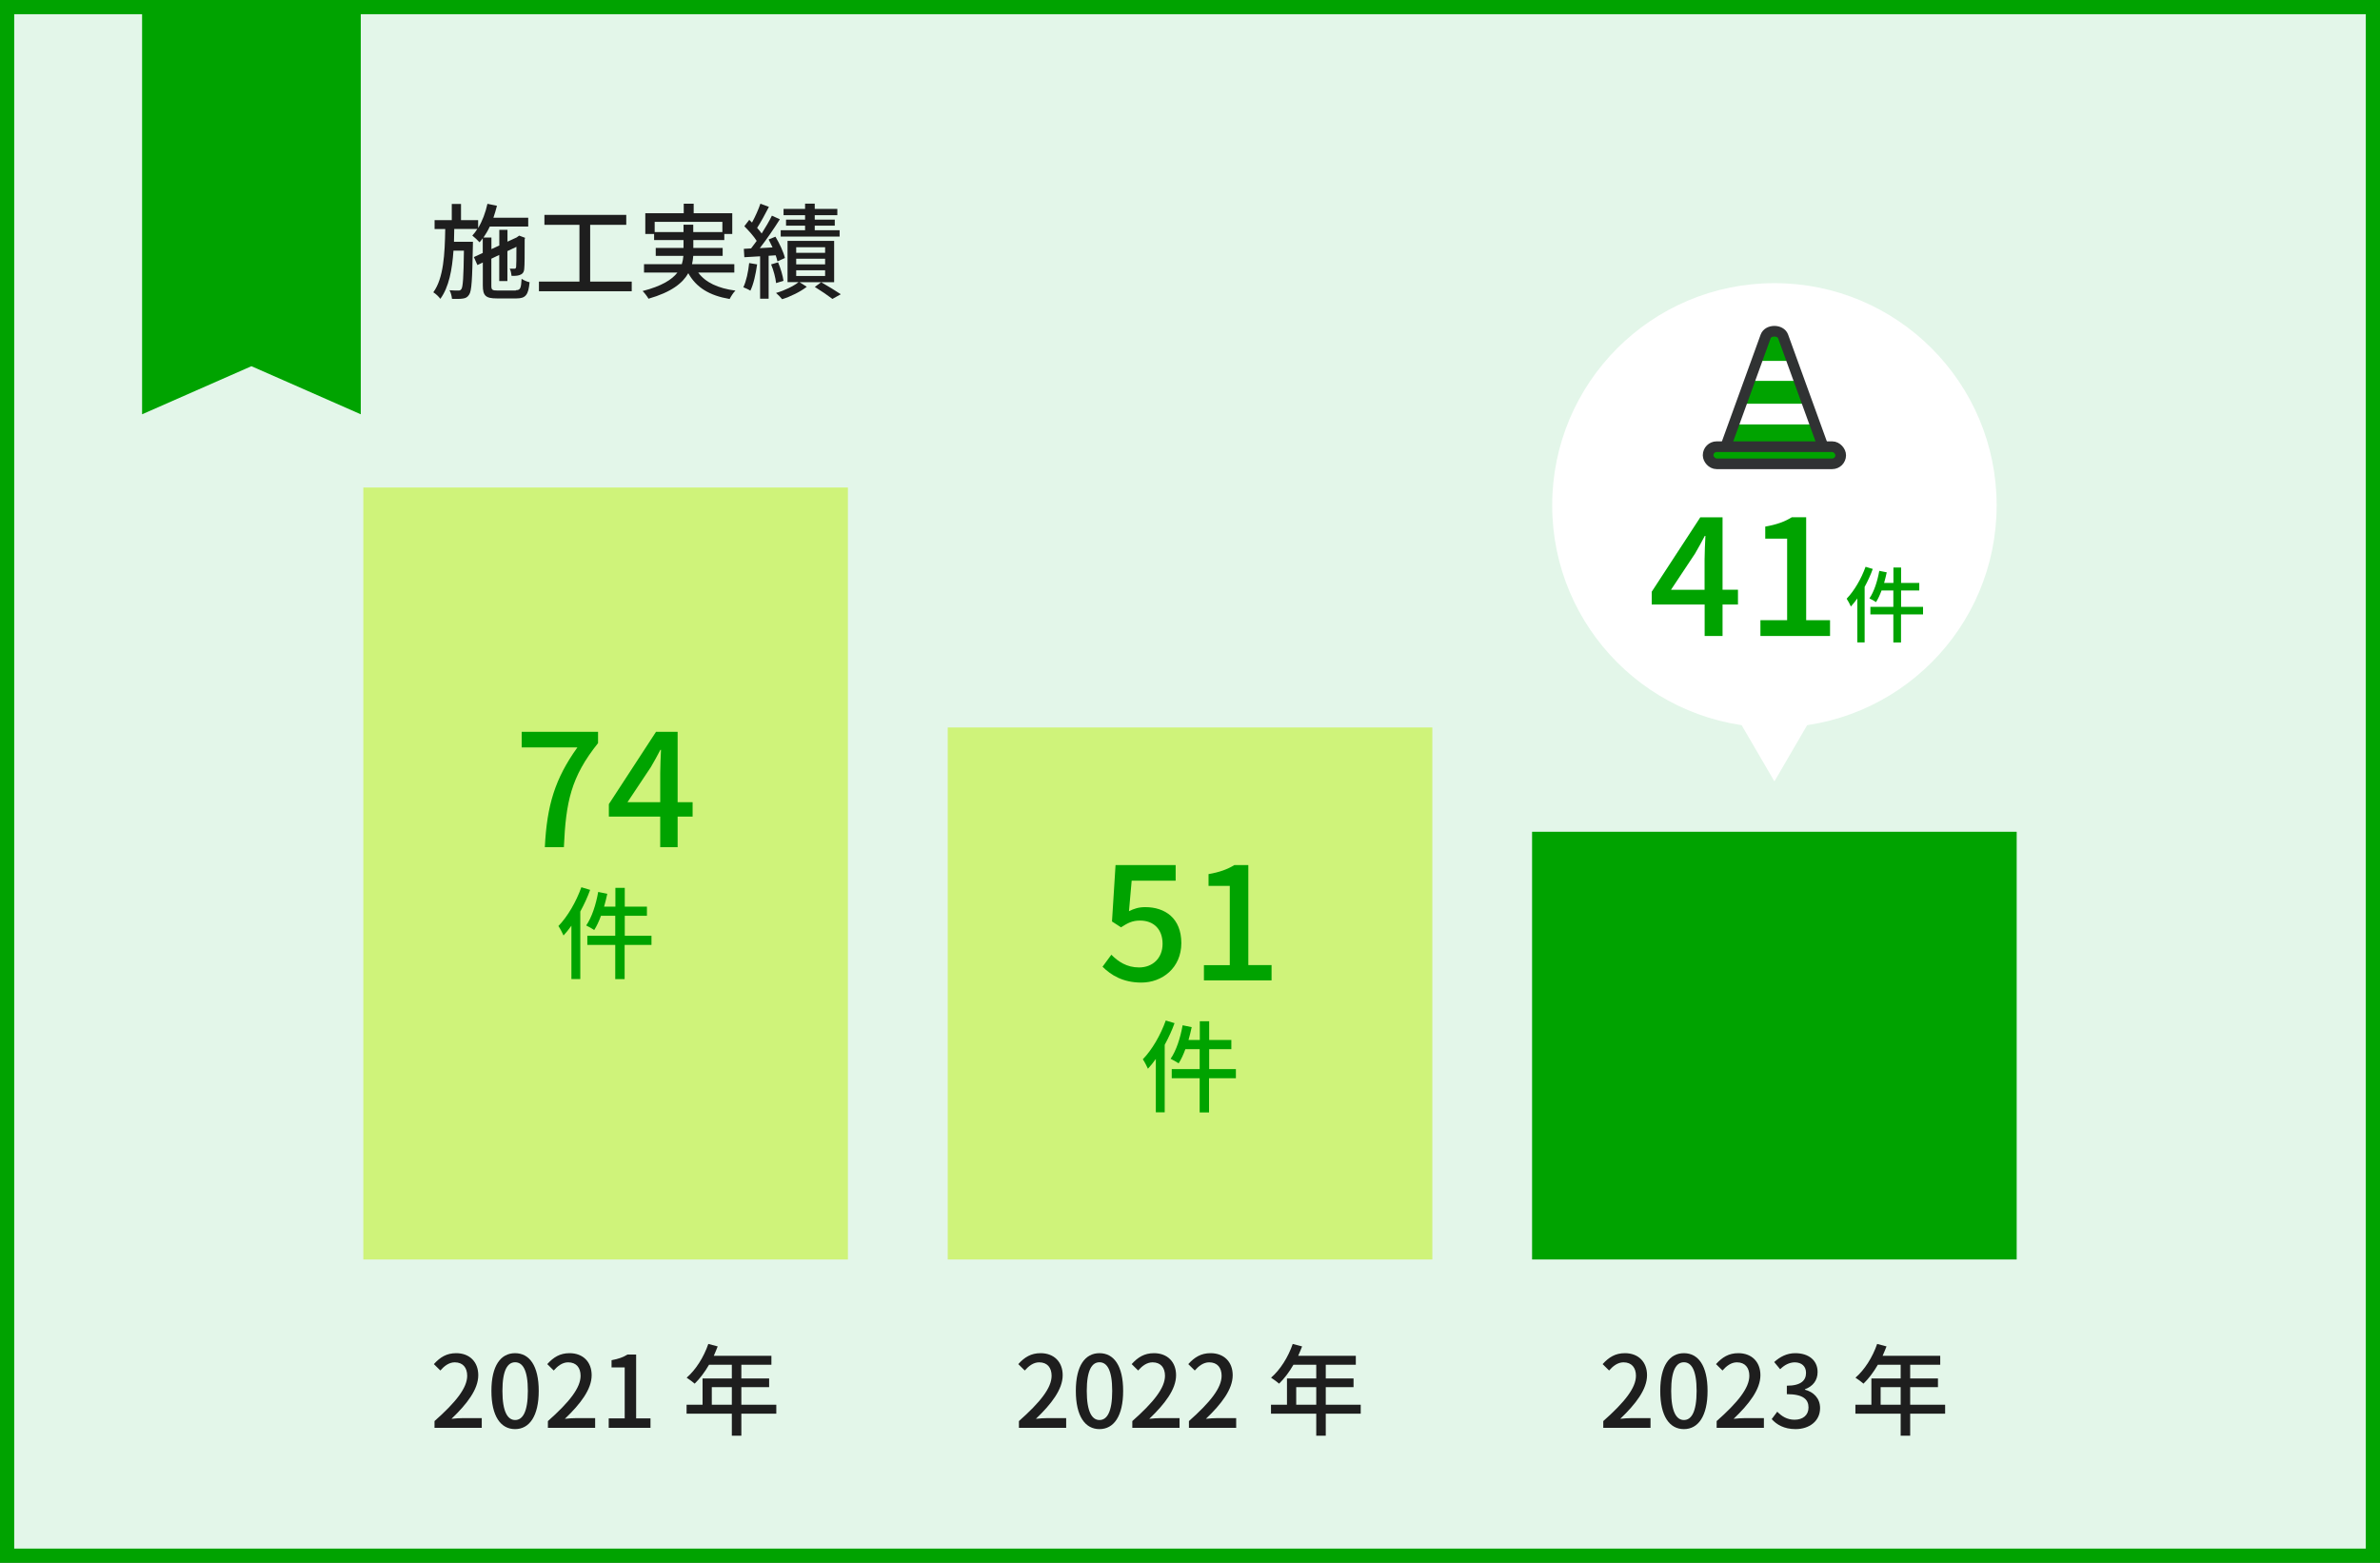 <?xml version="1.0" encoding="UTF-8"?> <svg xmlns="http://www.w3.org/2000/svg" id="_レイヤー_2" data-name="レイヤー 2" viewBox="0 0 335 220"><rect x="0" y="0" width="335" height="220" fill="#808080" stroke="none"/><defs><style> .cls-1 { fill: #cff37a; } .cls-2 { fill: none; } .cls-2, .cls-3 { stroke: #303233; stroke-miterlimit: 10; stroke-width: 1.5px; } .cls-4 { fill: #fff; } .cls-5, .cls-3 { fill: #00a300; } .cls-6 { fill: #1e1e1e; } .cls-7 { fill: #e3f6e9; } </style></defs><g id="contents"><g><g><rect class="cls-7" x="1" y="1" width="333" height="218"></rect><path class="cls-5" d="M333,2v216H2V2h331M335,0H0v220h335V0h0Z"></path></g><g><path class="cls-6" d="M72.62,40.85c.61,0,.73-.26.8-1.6.29.2.77.41,1.12.48-.16,1.77-.54,2.28-1.84,2.28h-2.76c-1.58,0-1.98-.38-1.98-1.84v-3.22l-.76.36-.5-1.12,1.25-.58v-2.07c-.15.2-.29.39-.45.57-.2-.23-.73-.73-1.02-.95.26-.28.5-.58.71-.93h-3.25c-.01.61-.03,1.21-.04,1.81h2.67s0,.39-.01.57c-.09,4.73-.16,6.39-.54,6.89-.23.36-.5.48-.88.53-.36.06-.93.06-1.52.04-.03-.36-.16-.89-.35-1.21.54.04,1.01.04,1.23.04.19.01.32-.03.44-.2.22-.29.31-1.65.36-5.41h-1.47c-.19,2.7-.64,5.13-1.85,6.78-.22-.31-.64-.71-.99-.92,1.46-2,1.62-5.43,1.68-8.91h-1.5v-1.25h2.42v-2.28h1.3v2.28h2.41v1.11c.58-.96,1.04-2.16,1.31-3.41l1.34.28c-.15.57-.31,1.14-.5,1.68h4.9v1.24h-5.41c-.26.57-.57,1.08-.89,1.55h1.12v1.63l1.11-.51v-2.2h1.15v1.66l1.3-.6.12-.09.23-.16.83.31-.06.19c0,2.07,0,3.75-.06,4.16-.03.51-.26.76-.64.89-.32.12-.79.13-1.14.12-.03-.32-.13-.76-.26-1.02.23.01.52.01.64.01.15,0,.22-.04.26-.25.03-.18.04-1.24.04-2.83l-1.27.6v4.22h-1.15v-3.68l-1.11.53v3.81c0,.57.12.67.89.67h2.55Z"></path><path class="cls-6" d="M88.92,39.64v1.36h-13.06v-1.36h5.7v-7.99h-4.93v-1.4h11.52v1.4h-5.08v7.99h5.83Z"></path><path class="cls-6" d="M98.28,38.37c1.02,1.39,2.79,2.22,5.24,2.54-.29.26-.63.82-.82,1.18-2.84-.48-4.7-1.62-5.82-3.63-.79,1.4-2.39,2.67-5.6,3.59-.15-.28-.54-.8-.83-1.08,2.68-.69,4.13-1.6,4.9-2.6h-4.7v-1.18h5.32c.12-.39.19-.77.22-1.17h-3.89v-1.12h3.91v-1.11h-4.14v-.85h-1.24v-2.92h5.41v-1.34h1.4v1.34h5.43v2.92h-1.12v.85h-4.36v1.11h4.13v1.12h-4.14c-.03.39-.09.79-.17,1.17h5.95v1.18h-5.06ZM96.21,32.67v-1.04h1.37v1.04h4.1v-1.44h-9.53v1.44h4.06Z"></path><path class="cls-6" d="M106.57,37.21c-.19,1.37-.5,2.79-.95,3.71-.22-.15-.73-.38-.99-.48.42-.88.69-2.17.82-3.41l1.12.19ZM108.19,36v6.05h-1.2v-5.97c-.8.04-1.56.1-2.22.13l-.07-1.18,1.02-.06c.25-.32.52-.69.79-1.06-.42-.66-1.12-1.44-1.74-2.06l.69-.9c.13.12.26.25.39.38.45-.82.92-1.87,1.18-2.65l1.2.44c-.51.99-1.14,2.16-1.66,2.96.25.28.47.54.64.79.55-.86,1.08-1.77,1.44-2.51l1.12.51c-.82,1.3-1.87,2.84-2.82,4.06.57-.04,1.18-.07,1.79-.1-.18-.39-.37-.77-.55-1.12l.96-.39c.57.95,1.15,2.19,1.33,3l-1.05.47c-.06-.25-.13-.54-.25-.85l-1.01.07ZM109.24,39.85c-.07-.71-.35-1.79-.7-2.63l.98-.29c.35.82.67,1.9.76,2.6l-1.04.32ZM117.41,39.73h-4.86l1.01.64c-.88.69-2.3,1.39-3.47,1.75-.2-.26-.58-.64-.86-.88,1.14-.32,2.46-.95,3.17-1.52h-1.55v-5.81h6.56v5.81ZM118.18,33.3h-8.29v-.89h3.43v-.64h-2.68v-.85h2.68v-.63h-3.03v-.88h3.03v-.74h1.36v.74h3.18v.88h-3.18v.63h2.82v.85h-2.82v.64h3.5v.89ZM116.14,34.8h-4.07v.79h4.07v-.79ZM116.14,36.42h-4.07v.8h4.07v-.8ZM116.14,38.05h-4.07v.8h4.07v-.8ZM115.59,39.73c.96.55,2.09,1.24,2.76,1.69l-1.18.66c-.57-.44-1.59-1.14-2.48-1.69l.9-.66Z"></path></g><g><g><rect class="cls-1" x="51.14" y="68.63" width="68.21" height="108.67"></rect><rect class="cls-1" x="133.4" y="102.41" width="68.21" height="74.89"></rect><rect class="cls-5" x="215.65" y="117.09" width="68.21" height="60.21"></rect></g><g><path class="cls-6" d="M61.15,200.06c3.04-2.69,4.61-4.69,4.61-6.39,0-1.12-.59-1.89-1.75-1.89-.81,0-1.48.52-2.03,1.15l-.91-.9c.88-.97,1.79-1.54,3.14-1.54,1.89,0,3.11,1.23,3.11,3.1,0,1.99-1.58,4.05-3.77,6.14.53-.06,1.18-.1,1.68-.1h2.58v1.37h-6.65v-.94Z"></path><path class="cls-6" d="M69.17,195.8c0-3.57,1.32-5.31,3.33-5.31s3.33,1.75,3.33,5.31-1.32,5.38-3.33,5.38-3.33-1.79-3.33-5.38ZM74.3,195.8c0-2.96-.74-4.03-1.79-4.03s-1.79,1.08-1.79,4.03.74,4.1,1.79,4.1,1.79-1.12,1.79-4.1Z"></path><path class="cls-6" d="M77.11,200.06c3.04-2.69,4.61-4.69,4.61-6.39,0-1.12-.59-1.89-1.75-1.89-.81,0-1.48.52-2.03,1.15l-.91-.9c.88-.97,1.79-1.54,3.14-1.54,1.89,0,3.11,1.23,3.11,3.1,0,1.99-1.58,4.05-3.77,6.14.53-.06,1.18-.1,1.68-.1h2.58v1.37h-6.65v-.94Z"></path><path class="cls-6" d="M85.68,199.67h2.25v-7.17h-1.85v-1.02c.97-.18,1.65-.42,2.24-.8h1.22v8.99h2.02v1.33h-5.88v-1.33Z"></path><path class="cls-6" d="M109.27,199.01h-4.92v3.1h-1.34v-3.1h-6.37v-1.26h2.25v-3.7h4.12v-1.93h-3.21c-.6,1.04-1.3,1.96-2.02,2.66-.25-.22-.81-.64-1.13-.84,1.29-1.11,2.41-2.89,3.05-4.75l1.32.35c-.17.43-.36.9-.55,1.32h8.11v1.26h-4.23v1.93h3.91v1.22h-3.91v2.48h4.92v1.26ZM103.01,197.75v-2.48h-2.82v2.48h2.82Z"></path></g><g><path class="cls-6" d="M143.41,200.06c3.04-2.69,4.61-4.69,4.61-6.39,0-1.12-.59-1.89-1.75-1.89-.81,0-1.48.52-2.03,1.15l-.91-.9c.88-.97,1.79-1.54,3.14-1.54,1.89,0,3.11,1.23,3.11,3.1,0,1.99-1.58,4.05-3.77,6.14.53-.06,1.18-.1,1.68-.1h2.58v1.37h-6.65v-.94Z"></path><path class="cls-6" d="M151.43,195.8c0-3.57,1.32-5.31,3.33-5.31s3.33,1.75,3.33,5.31-1.32,5.38-3.33,5.38-3.33-1.79-3.33-5.38ZM156.55,195.8c0-2.96-.74-4.03-1.79-4.03s-1.79,1.08-1.79,4.03.74,4.1,1.79,4.1,1.79-1.12,1.79-4.1Z"></path><path class="cls-6" d="M159.37,200.06c3.04-2.69,4.61-4.69,4.61-6.39,0-1.12-.59-1.89-1.75-1.89-.81,0-1.48.52-2.03,1.15l-.91-.9c.88-.97,1.79-1.54,3.14-1.54,1.89,0,3.11,1.23,3.11,3.1,0,1.99-1.58,4.05-3.77,6.14.53-.06,1.18-.1,1.68-.1h2.58v1.37h-6.65v-.94Z"></path><path class="cls-6" d="M167.34,200.06c3.04-2.69,4.61-4.69,4.61-6.39,0-1.12-.59-1.89-1.75-1.89-.81,0-1.48.52-2.03,1.15l-.91-.9c.88-.97,1.79-1.54,3.14-1.54,1.89,0,3.11,1.23,3.11,3.1,0,1.99-1.58,4.05-3.77,6.14.53-.06,1.18-.1,1.68-.1h2.58v1.37h-6.65v-.94Z"></path><path class="cls-6" d="M191.53,199.01h-4.92v3.1h-1.34v-3.1h-6.37v-1.26h2.25v-3.7h4.12v-1.93h-3.21c-.6,1.04-1.3,1.96-2.02,2.66-.25-.22-.81-.64-1.13-.84,1.29-1.11,2.41-2.89,3.05-4.75l1.32.35c-.17.43-.36.9-.55,1.32h8.11v1.26h-4.23v1.93h3.91v1.22h-3.91v2.48h4.92v1.26ZM185.27,197.75v-2.48h-2.82v2.48h2.82Z"></path></g><g><path class="cls-6" d="M225.66,200.06c3.04-2.69,4.61-4.69,4.61-6.39,0-1.12-.59-1.89-1.75-1.89-.81,0-1.48.52-2.03,1.15l-.91-.9c.88-.97,1.79-1.54,3.14-1.54,1.89,0,3.11,1.23,3.11,3.1,0,1.99-1.58,4.05-3.77,6.14.53-.06,1.18-.1,1.68-.1h2.58v1.37h-6.65v-.94Z"></path><path class="cls-6" d="M233.69,195.8c0-3.57,1.32-5.31,3.33-5.31s3.33,1.75,3.33,5.31-1.32,5.38-3.33,5.38-3.33-1.79-3.33-5.38ZM238.81,195.8c0-2.96-.74-4.03-1.79-4.03s-1.79,1.08-1.79,4.03.74,4.1,1.79,4.1,1.79-1.12,1.79-4.1Z"></path><path class="cls-6" d="M241.62,200.06c3.04-2.69,4.61-4.69,4.61-6.39,0-1.12-.59-1.89-1.75-1.89-.81,0-1.48.52-2.03,1.15l-.91-.9c.88-.97,1.79-1.54,3.14-1.54,1.89,0,3.11,1.23,3.11,3.1,0,1.99-1.58,4.05-3.77,6.14.53-.06,1.18-.1,1.68-.1h2.58v1.37h-6.65v-.94Z"></path><path class="cls-6" d="M249.38,199.77l.78-1.04c.6.62,1.37,1.13,2.44,1.13,1.16,0,1.96-.64,1.96-1.72,0-1.13-.73-1.88-3.05-1.88v-1.19c2.03,0,2.7-.77,2.7-1.81,0-.91-.6-1.47-1.58-1.48-.8.01-1.47.39-2.06.97l-.84-1.01c.81-.73,1.77-1.25,2.96-1.25,1.85,0,3.15.97,3.15,2.66,0,1.19-.69,2.02-1.78,2.42v.07c1.19.29,2.13,1.19,2.13,2.58,0,1.86-1.55,2.96-3.45,2.96-1.62,0-2.68-.64-3.36-1.41Z"></path><path class="cls-6" d="M273.79,199.01h-4.92v3.1h-1.34v-3.1h-6.37v-1.26h2.25v-3.7h4.12v-1.93h-3.21c-.6,1.04-1.3,1.96-2.02,2.66-.25-.22-.81-.64-1.13-.84,1.29-1.11,2.41-2.89,3.05-4.75l1.32.35c-.17.43-.36.9-.55,1.32h8.11v1.26h-4.23v1.93h3.91v1.22h-3.91v2.48h4.92v1.26ZM267.53,197.75v-2.48h-2.82v2.48h2.82Z"></path></g><g><path class="cls-5" d="M155.18,136.1l1.25-1.7c.95.95,2.15,1.79,3.9,1.79,1.88,0,3.31-1.27,3.31-3.33s-1.27-3.27-3.17-3.27c-1.07,0-1.7.32-2.68.95l-1.27-.82.5-7.94h8.46v2.2h-6.19l-.38,4.29c.73-.36,1.38-.57,2.29-.57,2.79,0,5.08,1.56,5.08,5.06s-2.7,5.56-5.62,5.56c-2.63,0-4.29-1.07-5.46-2.22Z"></path><path class="cls-5" d="M169.45,135.87h3.65v-11.16h-2.99v-1.66c1.56-.27,2.68-.68,3.63-1.27h1.97v14.08h3.27v2.15h-9.52v-2.15Z"></path><path class="cls-5" d="M165.33,144.02c-.37,1.03-.85,2.07-1.39,3.06v9.5h-1.25v-7.51c-.35.5-.74.98-1.11,1.38-.13-.31-.5-1.02-.72-1.33,1.29-1.33,2.49-3.39,3.23-5.46l1.23.37ZM173.94,151.79h-3.76v4.81h-1.32v-4.81h-3.93v-1.29h3.93v-2.81h-2.01c-.28.77-.6,1.46-.95,2-.26-.18-.82-.5-1.13-.64.79-1.13,1.38-2.95,1.69-4.72l1.28.26c-.13.61-.28,1.22-.45,1.81h1.59v-2.64h1.32v2.64h3.12v1.29h-3.12v2.81h3.76v1.29Z"></path></g><g><path class="cls-5" d="M81.27,105.22h-7.84v-2.2h10.75v1.59c-3.83,4.78-4.53,8.32-4.81,14.65h-2.68c.29-5.9,1.43-9.64,4.58-14.04Z"></path><path class="cls-5" d="M92.93,114.95h-7.23v-1.75l6.64-10.18h3.04v9.91h2.11v2.02h-2.11v4.31h-2.45v-4.31ZM92.93,112.93v-4.1c0-.91.07-2.36.11-3.27h-.09c-.41.82-.86,1.59-1.34,2.43l-3.29,4.94h4.6Z"></path><path class="cls-5" d="M83.07,125.26c-.37,1.03-.85,2.07-1.39,3.06v9.5h-1.25v-7.51c-.35.5-.74.98-1.11,1.38-.13-.31-.5-1.02-.72-1.33,1.29-1.33,2.49-3.39,3.23-5.46l1.23.37ZM91.68,133.02h-3.76v4.81h-1.32v-4.81h-3.93v-1.29h3.93v-2.81h-2.01c-.28.77-.6,1.46-.95,2-.26-.18-.82-.5-1.13-.64.79-1.13,1.38-2.95,1.69-4.72l1.28.26c-.13.61-.28,1.22-.45,1.81h1.59v-2.64h1.32v2.64h3.12v1.29h-3.12v2.81h3.76v1.29Z"></path></g></g><g><circle class="cls-4" cx="249.76" cy="71.14" r="31.28"></circle><g><path class="cls-5" d="M239.93,85.1h-7.44v-1.8l6.84-10.48h3.13v10.2h2.17v2.08h-2.17v4.43h-2.52v-4.43ZM239.93,83.02v-4.22c0-.93.07-2.43.12-3.36h-.09c-.42.84-.89,1.63-1.38,2.5l-3.38,5.09h4.74Z"></path><path class="cls-5" d="M247.79,87.31h3.76v-11.48h-3.08v-1.7c1.61-.28,2.75-.7,3.73-1.31h2.03v14.49h3.36v2.22h-9.8v-2.22Z"></path><path class="cls-5" d="M263.6,80.1c-.3.85-.7,1.7-1.14,2.52v7.81h-1.03v-6.18c-.29.41-.61.8-.91,1.13-.11-.26-.41-.84-.59-1.1,1.06-1.1,2.05-2.79,2.66-4.49l1.01.3ZM270.67,86.49h-3.09v3.95h-1.08v-3.95h-3.23v-1.06h3.23v-2.31h-1.66c-.23.63-.49,1.2-.78,1.64-.21-.15-.68-.41-.93-.52.65-.93,1.13-2.42,1.39-3.88l1.05.21c-.11.5-.23,1-.37,1.49h1.31v-2.17h1.08v2.17h2.56v1.06h-2.56v2.31h3.09v1.06Z"></path></g><polyline class="cls-4" points="256.74 98.01 249.76 110 242.77 98.01"></polyline><g><path class="cls-5" d="M248.53,47.35l-5.56,15.33c-.23.63.38,1.26,1.23,1.26h11.11c.84,0,1.45-.63,1.23-1.26l-5.56-15.33c-.35-.96-2.1-.96-2.45,0Z"></path><polygon class="cls-4" points="252.96 53.62 251.86 50.8 247.73 50.8 246.62 53.62 252.96 53.62"></polygon><polygon class="cls-4" points="255.36 59.75 254.23 56.83 245.3 56.83 244.18 59.75 255.36 59.75"></polygon><path class="cls-2" d="M248.53,47.35l-5.56,15.33c-.23.63.38,1.26,1.23,1.26h11.11c.84,0,1.45-.63,1.23-1.26l-5.56-15.33c-.35-.96-2.1-.96-2.45,0Z"></path><rect class="cls-3" x="240.43" y="62.88" width="18.66" height="2.41" rx="1.2" ry="1.2"></rect></g></g><polygon class="cls-5" points="50.78 58.32 35.39 51.55 20 58.32 20 0 50.78 0 50.78 58.32"></polygon></g></g></svg> 